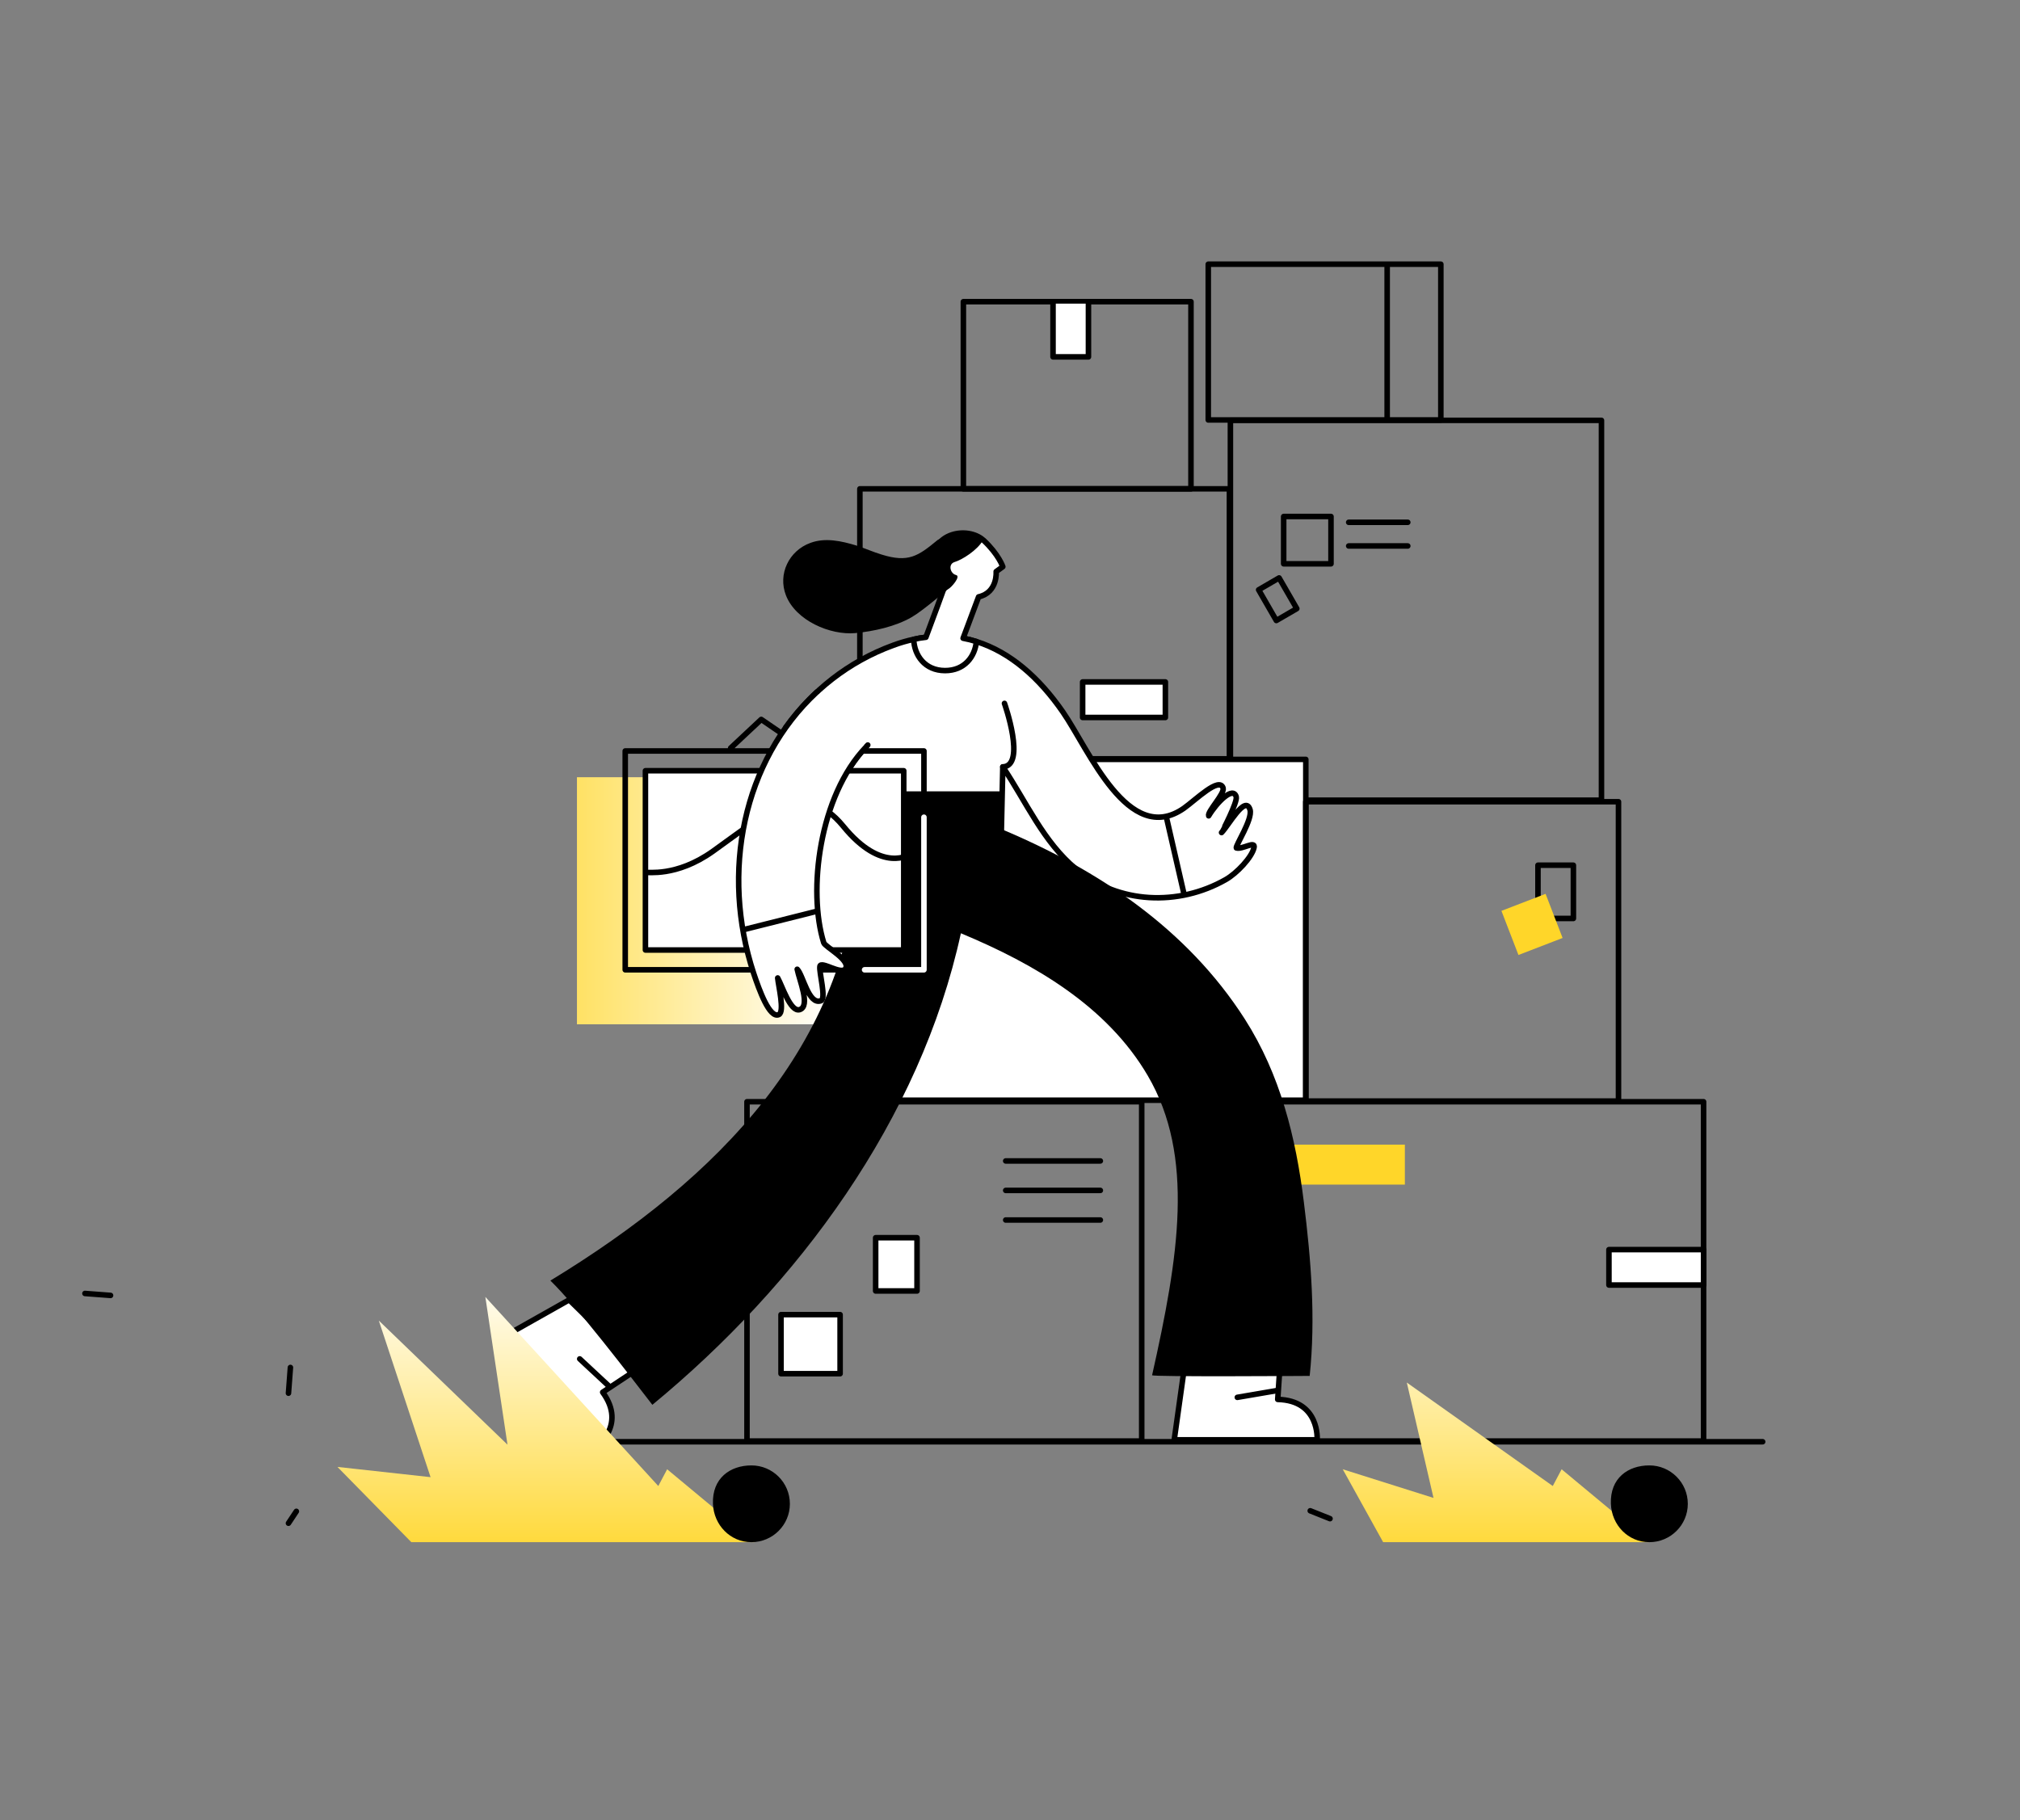 <svg version="1.2" xmlns="http://www.w3.org/2000/svg" width="1460" height="1316">
    <rect width="100%" height="100%" fill="#808080" stroke="none"/>
    <defs>
        <linearGradient id="g1" x2="1" gradientUnits="userSpaceOnUse" gradientTransform="matrix(258.667 0 0 207.905 344.606 561.872)">
            <stop offset=".005" stop-color="#ffd629"/>
            <stop offset="1" stop-color="#fff"/>
        </linearGradient>
        <linearGradient id="g2" x2="1" gradientUnits="userSpaceOnUse" gradientTransform="matrix(0 -218.813 372.158 0 342.606 1136.341)">
            <stop offset=".005" stop-color="#ffd629"/>
            <stop offset="1" stop-color="#fff"/>
        </linearGradient>
        <linearGradient id="g3" x2="1" gradientUnits="userSpaceOnUse" gradientTransform="scale(420.067 218.813) rotate(-90 3.848 1.345)">
            <stop offset=".005" stop-color="#ffd629"/>
            <stop offset="1" stop-color="#fff"/>
        </linearGradient>
    </defs>
    <style>
        .s1{fill:#ffd629}.s2,.s3{fill:none;stroke:#000;stroke-linecap:round;stroke-linejoin:round;stroke-width:4}.s3{fill:#fff}.s5{fill:#000}
    </style>
    <g id="Слой 1">
        <path id="Square" d="M639.3 740.5H417V561.9h222.3z" style="fill:url(#g1)"/>
        <g id="Boxes 1">
            <path id="&lt;Path&gt;" class="s1" d="M1015.4 856.4h-91.9v-28.9h91.9z"/>
            <path class="s2" d="M1157.5 578.5H889.3V303.9h268.2zM621.5 500.5V353.4h267.1v195.2H701.3"/>
            <path class="s3" d="M713 549h230.8v246.4H614.7"/>
            <path class="s2" d="M1169.8 796h-226V579.6h226zM1231.3 1041.8H916V796.5h315.3zM825.2 1041.8H539.9V796.5h285.3zM860.8 353.4H696.3V218.1h164.5zM1041.4 303.6H873.3V191h168.1zM962 407.6h-34.2v-34.2H962zM937.3 440l-14.8 8.6-12.8-22.2 14.8-8.6zM974.8 377.6h42.7M974.8 394.7h42.7"/>
            <path class="s2" d="M1137.2 664h-25.6v-38.5h25.6z"/>
            <path class="s1" d="m1129.4 678.1-31.9 12.3-12.3-31.9 31.9-12.3z"/>
            <path class="s3" d="M726.9 839.3h68.4M726.9 860.6h68.4M726.9 882h68.4M842.3 518.7h-59.8V493h59.8zM786.7 219.5V258h-25.6v-38.5M1002.6 191.7v110.1M1231.3 929h-68.4v-25.6h68.4zM607.2 993.1h-42.7v-42.7h42.7zM662.8 933.3h-29.9v-38.5h29.9z"/>
            <path class="s2" d="M410.6 1042.3H1274"/>
        </g>
        <g id="Woman 7">
            <g id="Body 20">
                <path d="m626 515-36 36 36 36h72v-36z" style="fill:#fff"/>
                <path class="s3" d="m723.7 603.1 1.1-48.7c16.9 25.2 29.4 54.5 53 73.9 30.7 25.3 74 27 108.1 7.6 8.1-4.6 19-16.2 20.5-23.2 1.1-5.2-8.5 1.6-12.8.3-.7-1.7 11.9-20.7 9.9-27.6-3.4-11.2-15.5 11.4-20.6 16.5.3-.2 11.7-22.1 10.6-25.9-2.3-7.9-14.1 4.1-19.9 13.8-1.1-3.1 11.8-16.1 10.4-20.2-2.8-8.2-19.6 8.5-28.3 14.7-40.2 28.1-68.7-42.5-87.5-69.6-17-24.6-37.9-43.2-62.5-50.9q-4.7-1.5-9.6-2.4c-8.5-1.6-17.5-1.9-26.9-.7-2.9.3-5.8.8-8.8 1.5q-7.2 1.5-14.8 4.3c-32.8 12-58.9 33.2-77.7 59.5 2.6 1.3 5 3.3 7 6.2 9.6 14 20.4 27.3 29.4 41.7 5.8-13.5 13.3-25.7 22.9-35.3M843.1 591.1l12.8 55.8"/>
                <path class="s2" d="M724.8 554.4c17.2-.7 1.2-45.9 1.2-45.9"/>
            </g>
            <g id="Legs 19">
                <path class="s3" d="m411.4 939.7-44.5 25.1 62.8 82s23.9-15.6 5.9-40.3l26.2-17.4zM440.7 1002.6 419 982.4M855.8 990.3l-7.1 50.6H952s2.1-28.5-28.5-29.2l2.1-31.4z"/>
                <path class="s5" d="M942.4 869.1c-5.8-46.8-17-92.2-42.7-132.4-41.8-65.3-105.9-107.9-175.9-137.3l.6-27.3h-99.6l-.4 33.3c-1.9 4.6-3 9.6-3.4 14.7-8.9 135.7-100.3 230.9-223.2 305.7 19.3 18.7 57.2 68.5 73.7 89.8 105.5-86.9 193.6-206.1 223-340.9 53.1 22.1 105.7 52.7 135.1 103 34.1 58.4 22.3 131 3.1 216.5-.3 1.3 113.9.5 113.9.5 4.4-41.8 1-83.8-4.2-125.6z"/>
                <path class="s3" d="m923.5 1005.2-29.2 5"/>
            </g>
            <g id="Painting">
                <path class="s3" d="M653.2 686.8H466.5V557.2h186.7z"/>
                <path class="s2" d="M467.8 630.9c-.5-.9 20.7 3.6 47.5-15.5 36.5-26 65.7-52.9 94.1-18.2 28.3 34.8 48.6 20.3 48.6 20.3"/>
                <path class="s2" d="M667.8 701.1H451.9V542.9h215.9v107.2zM528.1 540.8l22.1-20.7 13.6 9.3"/>
                <path d="M667.8 590.8v110.3h-42.9" style="fill:none;stroke:#fcfcfc;stroke-linecap:round;stroke-linejoin:round;stroke-width:4"/>
            </g>
            <g id="Head 19">
                <path class="s3" d="M724.8 409.7s-2.9-8.8-13.9-19.1q-.1-.1-.3-.2c-11.2-9.9-36.9-5.4-36 15.7q.2 6.1 1.7 10.6.2 1 .6 1.9.7 1.7 1.5 3.1.4.8.9 1.4.1.2.2.3.6.9 1.3 1.7s.7.8 1.1 1.2l-4.4 12.1-2.5 6.7-5.8 15.6c-2.9.3-5.8.8-8.8 1.5.4 11.4 7.9 22.6 22.7 22.6 14 0 21.6-10.1 22.6-21q-4.7-1.5-9.6-2.4l2.9-7.7 2.5-6.7 5.8-15.5c14-3.2 12.7-18.3 12.7-18.3z"/>
                <path id="&lt;Compound Path&gt;" class="s5" d="M690 406.3c5.2-1.5 16.5-8.5 20.6-15.9-7.3-6.5-20.7-6.8-29-.4-1.3-.5-2.9-.5-4.3.7-13.9 11.5-20.9 16.1-39.8 10.3-6.4-1.9-12.5-4.7-18.8-6.7-10.6-3.2-22.3-5.8-33-1.8-15.4 5.6-23.7 22.5-17.6 38 7.1 18.1 31.8 28.8 50 27.2 13.4-1.3 29-4.7 40.8-11.5 9.1-5.3 25.5-19.9 26.4-20.3 2.1-.9 9.5-9.3 5.7-10.2-4.2-1-6-7.9-1-9.4z"/>
            </g>
            <g id="Hand 10">
                <path class="s3" d="M590.4 500.3c-53.5 49.7-69.7 130.4-45.7 203.3 4 12 11.5 32.9 18.2 29.9 4.4-2-.3-20.9-.8-26.5 3.2 5.6 9.2 25 15.9 22.9 7.9-2.5-.2-21.2-1.8-29.2 4.3 4.3 8.2 26 17.1 22.8 4.1-1.4-1.4-20.4-.7-24.9.7-4.3 15.5 6.5 18.5 1.7 4-6.1-14.8-15.8-15.7-18.7-11.7-37.4-3.3-106.3 30.6-141.6M537.8 672l52.9-13.3"/>
            </g>
        </g>
        <g id="Fire 1">
            <path d="M545.6 1114.9H297.3l-53.4-54.4 67.3 7.4-37.4-113.2 93 89.7-16-106.8 125 136.7 6.4-12.1z" style="fill:url(#g2)"/>
            <path d="M1192.1 1114.9H999.7l-29.2-52.7 65.6 20.7-19.3-83.4 105.5 74.8 6.4-12.1z" style="fill:url(#g3)"/>
            <path class="s2" d="m209.9 988.6-1.4 18.6M61.4 935.1l18.5 1.4M214.2 1092.6l-5.7 8.6M947 1092.2l14.3 5.7"/>
        </g>
        <g id="Wheels">
            <path class="s5" d="M570.9 1087.2c0 15.3-12.5 27.7-27.8 27.7s-27.2-12.4-27.8-27.7c-.7-18.6 12.5-27.8 27.8-27.8s27.8 12.4 27.8 27.8zM1219.9 1087.2c0 15.3-12.5 27.7-27.8 27.7-15.4 0-27.2-12.4-27.8-27.7-.7-18.6 12.4-27.8 27.8-27.8 15.3 0 27.8 12.4 27.8 27.8z"/>
        </g>
    </g>
</svg>
